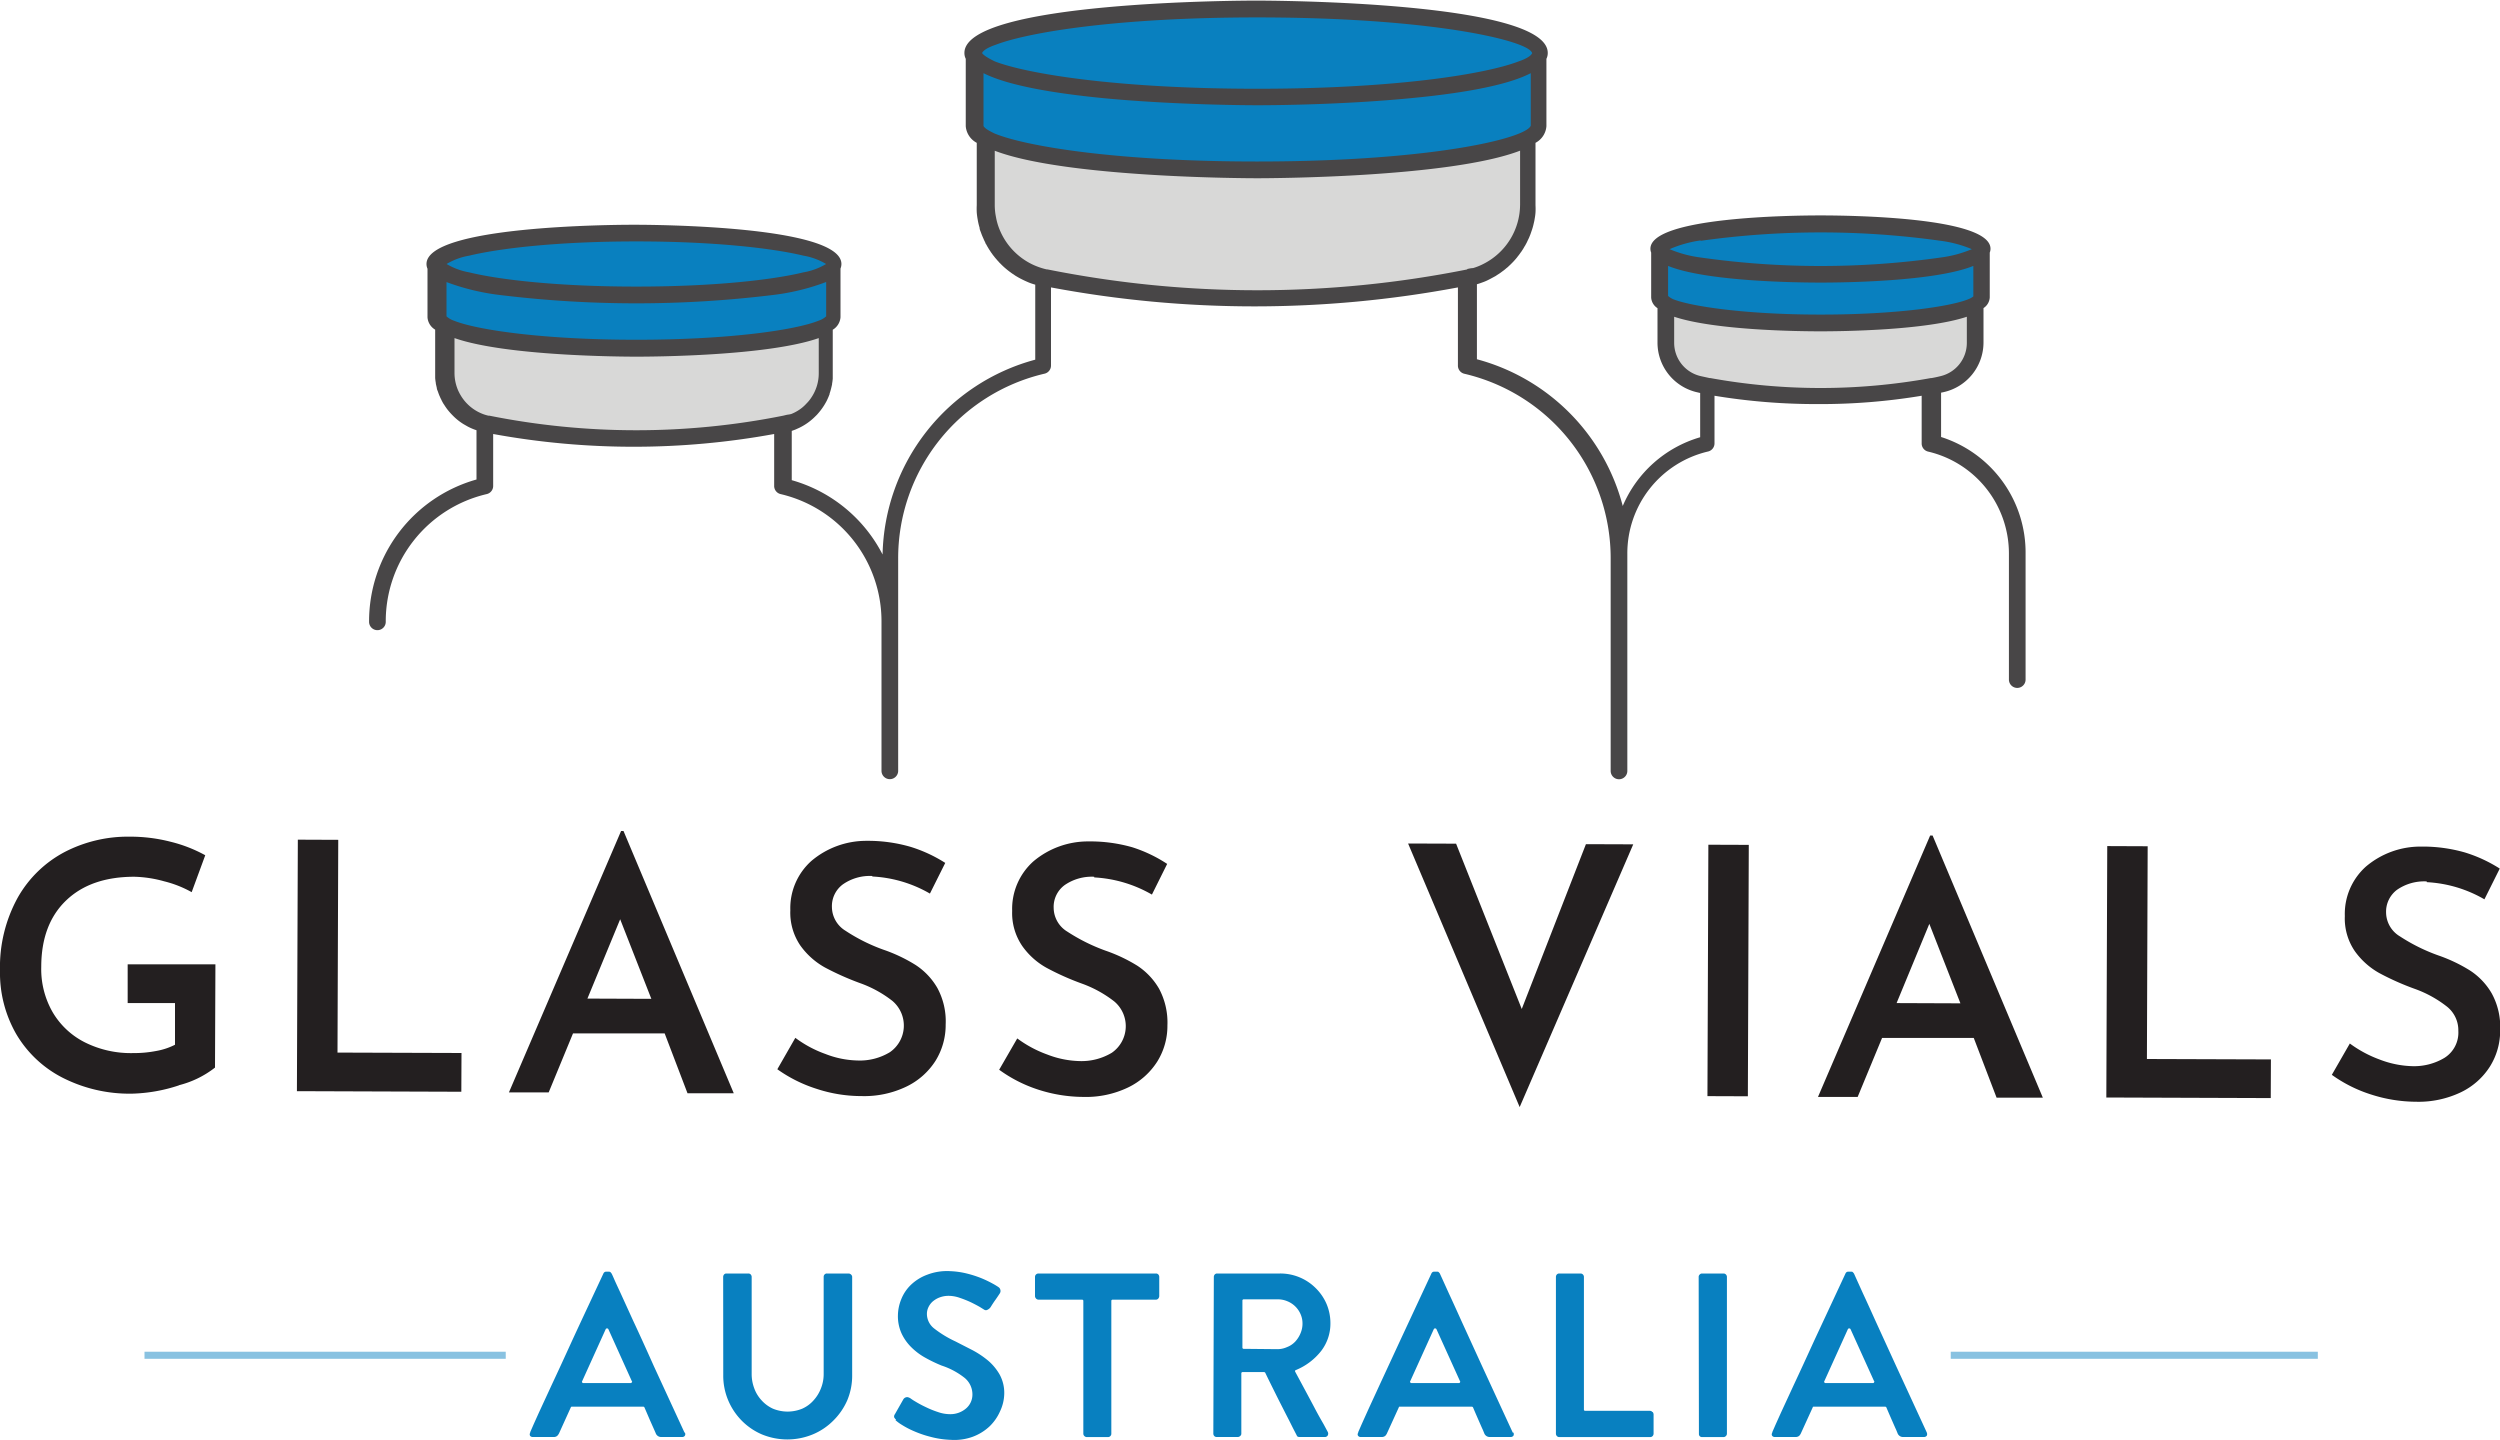 <svg id="Layer_1" data-name="Layer 1" xmlns="http://www.w3.org/2000/svg" viewBox="0 0 300 172.74">
    <defs>
        <clipPath id="clip-path" transform="translate(-246 -219.63)">
            <path class="cls-1" d="M263.34 381.84h43.35v.85h-43.35z"/>
        </clipPath>
        <clipPath id="clip-path-2" transform="translate(-246 -219.63)">
            <path class="cls-1" d="M480.09 381.84h44.05v.85h-44.05z"/>
        </clipPath>
        <style>
            .cls-1{fill:none}.cls-2{fill:#231f20}.cls-3{opacity:.48}.cls-5{fill:#0880c0}.cls-7{fill:#d8d8d7}.cls-8{fill:#0980bf}
        </style>
    </defs>
    <path class="cls-2" d="M267.48 349.87a19.23 19.23 0 0 1-5.66 1 17.72 17.72 0 0 1-8.36-1.94 13.66 13.66 0 0 1-5.54-5.26 14.76 14.76 0 0 1-1.92-7.58 17.28 17.28 0 0 1 2.12-8.73 13.92 13.92 0 0 1 5.66-5.5 16.49 16.49 0 0 1 7.78-1.83 19.4 19.4 0 0 1 4.95.62 16.93 16.93 0 0 1 4.12 1.61l-1.63 4.43a13.16 13.16 0 0 0-3.29-1.3 14.41 14.41 0 0 0-3.59-.55c-3.45 0-6.18.93-8.17 2.83s-3 4.56-3 8a10.36 10.36 0 0 0 1.36 5.41 9.37 9.37 0 0 0 3.89 3.64A12.34 12.34 0 0 0 262 346a13.88 13.88 0 0 0 2.78-.26A8 8 0 0 0 267 345v-5h-5.68v-4.65h10.53l-.05 12.39a11.66 11.66 0 0 1-4.34 2.12" transform="translate(-246 -219.63)"/>
    <path class="cls-2" d="m40.59 100.78-.09 25.53 14.88.05-.02 4.65-19.73-.07.11-30.18 4.85.02z"/>
    <path class="cls-2" d="M325.76 343.64h-11l-2.92 7.08h-4.77l13.46-31.37h.29l13.23 31.47h-5.55Zm-1.6-4.15-3.74-9.55-3.93 9.52ZM350.69 324.75a5.66 5.66 0 0 0-3.54 1 3.25 3.25 0 0 0-1.32 2.73 3.37 3.37 0 0 0 1.63 2.84 21.2 21.2 0 0 0 4.57 2.28 18.73 18.73 0 0 1 3.83 1.82 8.17 8.17 0 0 1 2.62 2.76 8.41 8.41 0 0 1 1 4.4 8.15 8.15 0 0 1-1.22 4.35 8.51 8.51 0 0 1-3.49 3.09 11.67 11.67 0 0 1-5.39 1.14 17.18 17.18 0 0 1-5.39-.87 16.89 16.89 0 0 1-4.71-2.35l2.16-3.77a13.68 13.68 0 0 0 3.62 1.94 11.2 11.2 0 0 0 3.88.78 6.94 6.94 0 0 0 3.85-1 3.88 3.88 0 0 0 .3-6.15 13.81 13.81 0 0 0-3.87-2.13 33.06 33.06 0 0 1-4.26-1.9 9 9 0 0 1-2.92-2.62 7 7 0 0 1-1.2-4.22 7.6 7.6 0 0 1 2.53-5.93 10.18 10.18 0 0 1 6.62-2.41 18.3 18.3 0 0 1 5.24.71 17.07 17.07 0 0 1 4.2 1.94l-1.84 3.68a15.28 15.28 0 0 0-6.92-2.05M377.3 324.84a5.72 5.72 0 0 0-3.54 1 3.24 3.24 0 0 0-1.32 2.74 3.37 3.37 0 0 0 1.63 2.84 22.17 22.17 0 0 0 4.57 2.28 19 19 0 0 1 3.83 1.81 8.2 8.2 0 0 1 2.62 2.77 8.6 8.6 0 0 1 1 4.4 8.09 8.09 0 0 1-1.22 4.34 8.53 8.53 0 0 1-3.49 3.1 11.67 11.67 0 0 1-5.39 1.14 17.77 17.77 0 0 1-5.39-.87 16.7 16.7 0 0 1-4.7-2.39l2.17-3.76a14 14 0 0 0 3.62 1.94 11.43 11.43 0 0 0 3.87.78 7.06 7.06 0 0 0 3.86-1 3.88 3.88 0 0 0 .29-6.16 14.1 14.1 0 0 0-3.86-2.13 31.74 31.74 0 0 1-4.26-1.9 8.77 8.77 0 0 1-2.92-2.62 7 7 0 0 1-1.21-4.21A7.65 7.65 0 0 1 370 323a10.16 10.16 0 0 1 6.62-2.4 18.39 18.39 0 0 1 5.25.7 16.87 16.87 0 0 1 4.19 2l-1.83 3.68a15.47 15.47 0 0 0-6.92-2.06" transform="translate(-246 -219.63)"/>
    <path class="cls-2" d="m195.99 101.32-13.63 31.53-13.39-31.63 5.76.02 7.88 19.84 7.7-19.78 5.68.02z"/>
    <path class="cls-2" transform="rotate(-89.79 220.154 349.71)" d="M438.27 333.65h30.17v4.85h-30.17z"/>
    <path class="cls-2" d="M482.85 344.18h-11l-2.93 7.08h-4.76l13.46-31.37h.29l13.23 31.46h-5.55Zm-1.6-4.15-3.73-9.54-3.93 9.51Z" transform="translate(-246 -219.63)"/>
    <path class="cls-2" d="m257.72 101.55-.09 25.53 14.88.05-.02 4.64-19.73-.07.11-30.17 4.85.02z"/>
    <path class="cls-2" d="M537.2 325.4a5.73 5.73 0 0 0-3.55 1 3.28 3.28 0 0 0-1.32 2.73A3.38 3.38 0 0 0 534 332a21.71 21.71 0 0 0 4.57 2.27 18.73 18.73 0 0 1 3.83 1.82 8.11 8.11 0 0 1 2.62 2.77 8.39 8.39 0 0 1 1 4.39 8.1 8.1 0 0 1-1.22 4.35 8.46 8.46 0 0 1-3.49 3.1 11.8 11.8 0 0 1-5.39 1.14 17.77 17.77 0 0 1-5.39-.87 16.64 16.64 0 0 1-4.71-2.36l2.16-3.76a14.28 14.28 0 0 0 3.62 1.94 11.68 11.68 0 0 0 3.88.78 7.09 7.09 0 0 0 3.86-1 3.58 3.58 0 0 0 1.66-3.24 3.62 3.62 0 0 0-1.37-2.91 13.67 13.67 0 0 0-3.87-2.13 31.74 31.74 0 0 1-4.26-1.9 9 9 0 0 1-2.92-2.62 6.94 6.94 0 0 1-1.2-4.21 7.62 7.62 0 0 1 2.53-5.94 10.12 10.12 0 0 1 6.62-2.4 18.31 18.31 0 0 1 5.24.7 17.07 17.07 0 0 1 4.2 1.94l-1.84 3.69a15.3 15.3 0 0 0-6.91-2.06" transform="translate(-246 -219.63)"/>
    <g class="cls-3">
        <path class="cls-5" d="M17.34 162.21h43.35v.85H17.34z" style="clip-path:url(#clip-path)"/>
    </g>
    <g class="cls-3">
        <path class="cls-5" d="M234.09 162.21h44.05v.85h-44.05z" style="clip-path:url(#clip-path-2)"/>
    </g>
    <path class="cls-5" d="M328.18 391.54a.36.36 0 0 1 0 .38.37.37 0 0 1-.33.15h-2.47a.69.69 0 0 1-.7-.47l-.17-.39-.41-.92c-.18-.4-.43-1-.77-1.78a.17.17 0 0 0-.14-.08h-8.55a.13.13 0 0 0-.14.08l-1.4 3.09a1.16 1.16 0 0 1-.24.34.64.64 0 0 1-.44.13h-2.46a.41.41 0 0 1-.34-.13.35.35 0 0 1 0-.37v-.07l.28-.64c.16-.37.42-.94.77-1.72l1.52-3.29q1-2.13 2.49-5.4c1-2.17 2.26-4.85 3.73-8a.36.36 0 0 1 .34-.22h.25a.38.38 0 0 1 .27.07l.12.15c.06.11.17.35.32.7s.42.92.78 1.7l1.5 3.29q1 2.13 2.46 5.4l3.69 8m-6.45-5.94s.08 0 .13-.09.05-.1 0-.14l-2.82-6.25a.17.17 0 0 0-.15-.08.17.17 0 0 0-.16.08l-2.83 6.25a.11.11 0 0 0 0 .14.14.14 0 0 0 .15.09ZM332.78 372.84a.45.45 0 0 1 .11-.27.35.35 0 0 1 .25-.12h2.67a.38.38 0 0 1 .28.12.45.45 0 0 1 .11.27v11.64a4.89 4.89 0 0 0 .31 1.75 4.23 4.23 0 0 0 .88 1.44 4.13 4.13 0 0 0 1.36 1 4.6 4.6 0 0 0 3.52 0 3.93 3.93 0 0 0 1.36-1 4.52 4.52 0 0 0 .88-1.43 4.57 4.57 0 0 0 .33-1.74v-11.66a.39.39 0 0 1 .11-.27.36.36 0 0 1 .28-.12h2.61a.45.45 0 0 1 .28.12.4.4 0 0 1 .14.27v11.83a7.63 7.63 0 0 1-.59 3 7.79 7.79 0 0 1-1.67 2.43 7.56 7.56 0 0 1-2.45 1.65 8 8 0 0 1-6.14 0 7.6 7.6 0 0 1-2.41-1.65 7.76 7.76 0 0 1-1.62-2.44 7.63 7.63 0 0 1-.59-3ZM353.53 390a1.25 1.25 0 0 1-.23-.29.47.47 0 0 1 .09-.38l1-1.76a.54.54 0 0 1 .36-.27.46.46 0 0 1 .37.07h.05a7 7 0 0 0 .7.46 12.7 12.7 0 0 0 1.24.66 11.13 11.13 0 0 0 1.46.59 4.37 4.37 0 0 0 1.4.25 2.88 2.88 0 0 0 1.95-.68 2.18 2.18 0 0 0 .77-1.67 2.56 2.56 0 0 0-.93-2 8.87 8.87 0 0 0-2.76-1.48 17.2 17.2 0 0 1-1.94-.93 7.58 7.58 0 0 1-1.68-1.25 5.72 5.72 0 0 1-1.18-1.65 5 5 0 0 1-.45-2.18 5.31 5.31 0 0 1 .38-1.9 4.93 4.93 0 0 1 1.15-1.75 5.65 5.65 0 0 1 2-1.25 6.63 6.63 0 0 1 2.77-.42 9.93 9.93 0 0 1 2 .29 13 13 0 0 1 1.73.56 13.53 13.53 0 0 1 1.3.62 8 8 0 0 1 .76.46.53.53 0 0 1 .21.34.52.52 0 0 1-.07.39c-.17.26-.35.53-.55.81s-.38.56-.54.82a.9.9 0 0 1-.37.33.38.38 0 0 1-.42 0l-.53-.33c-.3-.17-.66-.36-1.07-.56a12.7 12.7 0 0 0-1.33-.53 4.14 4.14 0 0 0-1.3-.24 3.09 3.09 0 0 0-1.14.2 2.82 2.82 0 0 0-.83.5 2.17 2.17 0 0 0-.5.69 1.85 1.85 0 0 0-.17.74 2.22 2.22 0 0 0 .86 1.78 12.94 12.94 0 0 0 2.56 1.56l2.05 1.05a11 11 0 0 1 1.88 1.26 6.31 6.31 0 0 1 1.39 1.69 4.58 4.58 0 0 1 .54 2.28A5.14 5.14 0 0 1 366 389a5.66 5.66 0 0 1-1.27 1.81 6 6 0 0 1-2 1.23 6.46 6.46 0 0 1-2.66.37 10.85 10.85 0 0 1-2.44-.37 12.63 12.63 0 0 1-2-.69 10 10 0 0 1-1.41-.74 4.76 4.76 0 0 1-.76-.56ZM385 372.57a.45.45 0 0 1 .11.27v2.33a.5.5 0 0 1-.11.28.37.37 0 0 1-.28.14h-5.19a.15.15 0 0 0-.17.17v15.92a.38.38 0 0 1-.11.27.37.37 0 0 1-.28.13h-2.58a.43.43 0 0 1-.27-.13.39.39 0 0 1-.12-.27v-15.92a.15.15 0 0 0-.17-.17h-5.21a.41.41 0 0 1-.3-.14.45.45 0 0 1-.12-.28v-2.33a.41.41 0 0 1 .12-.27.42.42 0 0 1 .3-.12h14.1a.38.38 0 0 1 .28.12M391.66 372.84a.45.45 0 0 1 .11-.27.38.38 0 0 1 .28-.12h7.55a6 6 0 0 1 4.27 1.74 6 6 0 0 1 1.31 1.9 5.91 5.91 0 0 1 .47 2.33 5.38 5.38 0 0 1-1.13 3.35 7.45 7.45 0 0 1-3 2.26.14.14 0 0 0-.09.22q1.44 2.67 2.22 4.14c.52 1 .92 1.69 1.18 2.14l.5.93a.45.45 0 0 1 0 .42.39.39 0 0 1-.38.19h-3c-.19 0-.3-.06-.34-.19l-.48-.93-.44-.88q-.28-.54-.69-1.35c-.27-.53-.59-1.15-.94-1.86s-.77-1.54-1.23-2.5a.19.19 0 0 0-.14-.08h-2.56a.15.15 0 0 0-.17.17v7.23a.35.35 0 0 1-.14.27.41.41 0 0 1-.28.12h-2.55a.38.38 0 0 1-.28-.12.43.43 0 0 1-.11-.27Zm7.63 8.69a2.76 2.76 0 0 0 1.13-.24 2.66 2.66 0 0 0 1-.66 3.29 3.29 0 0 0 .64-1 2.94 2.94 0 0 0 .24-1.19 2.73 2.73 0 0 0-.24-1.13 2.92 2.92 0 0 0-1.6-1.54 2.92 2.92 0 0 0-1.13-.22h-4.07a.15.15 0 0 0-.17.17v5.6a.15.15 0 0 0 .17.17ZM427.61 391.54a.41.41 0 0 1 0 .38.41.41 0 0 1-.34.15h-2.46a.7.7 0 0 1-.71-.47l-.16-.39c-.1-.21-.23-.51-.41-.92s-.44-1-.77-1.78a.19.19 0 0 0-.14-.08H414c-.08 0-.13 0-.14.08l-1.41 3.09a1 1 0 0 1-.23.34.66.66 0 0 1-.44.13h-2.47a.39.39 0 0 1-.33-.13.31.31 0 0 1 0-.37v-.07l.28-.64c.16-.37.42-.94.77-1.72s.86-1.87 1.51-3.29l2.5-5.4 3.73-8a.35.35 0 0 1 .34-.22h.28c.13 0 .22 0 .26.07a.64.64 0 0 1 .13.15l.32.7.77 1.7c.36.77.86 1.87 1.5 3.29l2.47 5.4 3.69 8m-6.45-5.94s.08 0 .12-.09a.1.1 0 0 0 0-.14l-2.83-6.25a.17.17 0 0 0-.16-.08.16.16 0 0 0-.15.08l-2.83 6.25a.11.11 0 0 0 0 .14.16.16 0 0 0 .16.09ZM444.32 389.07a.5.5 0 0 1 .11.29v2.32a.43.43 0 0 1-.11.27.39.39 0 0 1-.28.13H433.1a.39.39 0 0 1-.28-.13.43.43 0 0 1-.11-.27v-18.84a.45.45 0 0 1 .11-.27.38.38 0 0 1 .28-.12h2.58a.41.41 0 0 1 .39.39v15.93c0 .11.06.16.17.16H444a.37.37 0 0 1 .28.14M449.84 372.84a.38.38 0 0 1 .13-.27.37.37 0 0 1 .26-.12h2.61a.39.39 0 0 1 .27.12.41.41 0 0 1 .12.27v18.84a.39.39 0 0 1-.12.27.4.4 0 0 1-.27.13h-2.61a.38.38 0 0 1-.23-.08.36.36 0 0 1-.13-.27ZM477.21 391.54a.41.41 0 0 1 0 .38.41.41 0 0 1-.34.15h-2.46a.7.7 0 0 1-.71-.47l-.16-.39c-.1-.21-.23-.51-.41-.92s-.44-1-.77-1.78a.19.19 0 0 0-.14-.08h-8.55c-.08 0-.13 0-.14.08l-1.41 3.09a1 1 0 0 1-.23.34.66.66 0 0 1-.44.13H459a.39.39 0 0 1-.33-.13.31.31 0 0 1 0-.37v-.07l.28-.64c.16-.37.42-.94.77-1.72l1.52-3.29q1-2.13 2.49-5.4l3.73-8a.35.35 0 0 1 .34-.22h.28c.13 0 .22 0 .26.07a.64.64 0 0 1 .13.15c.06.11.16.35.32.7l.77 1.7c.36.77.86 1.87 1.5 3.29l2.47 5.4 3.69 8m-6.45-5.94s.08 0 .12-.09.06-.1 0-.14l-2.83-6.25a.17.17 0 0 0-.16-.08.17.17 0 0 0-.15.08l-2.83 6.25a.11.11 0 0 0 0 .14.16.16 0 0 0 .16.09Z" transform="translate(-246 -219.63)"/>
    <path class="cls-7" d="M429.37 232.35v11.8a8.93 8.93 0 0 1-7.11 8.74 129.37 129.37 0 0 1-50.82 0 8.93 8.93 0 0 1-7.11-8.74v-11.8" transform="translate(-246 -219.63)"/>
    <path class="cls-8" d="M430.85 225.91c0-2.91-15.22-5.28-34-5.28s-34 2.37-34 5.28a.93.93 0 0 0 .16.51v8.29c0 2.9 15.15 5.25 33.83 5.25s33.84-2.35 33.84-5.25v-8.29a1 1 0 0 0 .17-.51Z" transform="translate(-246 -219.63)"/>
    <path class="cls-7" d="M345.21 256.05v8.3a6.27 6.27 0 0 1-5 6.14 90.94 90.94 0 0 1-35.71 0 6.27 6.27 0 0 1-5-6.14v-8.3" transform="translate(-246 -219.63)"/>
    <path class="cls-8" d="M346.25 251.32c0-2-10.7-3.72-23.9-3.72s-23.89 1.67-23.89 3.72a.68.68 0 0 0 .11.35v6c0 2 10.65 3.7 23.78 3.7s23.79-1.66 23.79-3.7v-6a.68.68 0 0 0 .11-.35Z" transform="translate(-246 -219.63)"/>
    <path class="cls-7" d="M445.93 256v4.73a5.09 5.09 0 0 0 4.06 5 73.77 73.77 0 0 0 29 0 5.09 5.09 0 0 0 4.06-5V256" transform="translate(-246 -219.63)"/>
    <path class="cls-8" d="M483.9 249.48c0-1.66-8.69-3-19.4-3s-19.41 1.35-19.41 3a.58.58 0 0 0 .09.28v5.57c0 1.66 8.65 3 19.32 3s19.31-1.34 19.31-3v-5.57a.58.58 0 0 0 .09-.28Z" transform="translate(-246 -219.63)"/>
    <path d="M478.93 272.07v-5.32l.24-.05a6.11 6.11 0 0 0 4.85-6v-4.1a1.63 1.63 0 0 0 .75-1.27v-5.39a1.22 1.22 0 0 0 .09-.46c0-3.82-17-4-20.4-4s-20.41.19-20.41 4a1.22 1.22 0 0 0 .09.46v5.39a1.63 1.63 0 0 0 .76 1.28v4.11a6.11 6.11 0 0 0 4.83 6l.29.07v5.31a14.49 14.49 0 0 0-9.29 8.25 24.69 24.69 0 0 0-17.5-17.61v-9c.28-.08.55-.18.82-.28s.51-.22.76-.35l.65-.35.27-.18a4.8 4.8 0 0 0 .52-.36 4.92 4.92 0 0 0 .52-.41 2.26 2.26 0 0 0 .29-.25c.14-.13.28-.26.41-.4l.09-.09q.23-.24.45-.51a.94.94 0 0 0 .09-.12 6.41 6.41 0 0 0 .39-.52 1.21 1.21 0 0 0 .14-.2 4.33 4.33 0 0 0 .31-.51.55.55 0 0 0 .09-.14c.09-.16.18-.32.25-.48s.12-.24.17-.36a2 2 0 0 0 .11-.26c.08-.18.14-.36.2-.54a7.14 7.14 0 0 0 .29-1 5.17 5.17 0 0 0 .11-.54 6.31 6.31 0 0 0 .1-.76 8.31 8.31 0 0 0 0-.87v-7.49a2.46 2.46 0 0 0 1.31-2v-8.08a1.57 1.57 0 0 0 .16-.71c0-6.21-33.57-6.28-35-6.28s-35 .07-35 6.28a1.57 1.57 0 0 0 .16.71v8.08a2.48 2.48 0 0 0 1.32 2v7.48a8.31 8.31 0 0 0 0 .87 8 8 0 0 0 .11.84 7.62 7.62 0 0 0 .23 1c0 .22.12.43.19.64s.18.46.28.68a3.55 3.55 0 0 0 .21.44c0 .1.1.2.15.3a4 4 0 0 0 .2.35 3.17 3.17 0 0 0 .23.36 2.71 2.71 0 0 0 .24.35 1.86 1.86 0 0 0 .21.28 4.12 4.12 0 0 0 .33.4 1 1 0 0 0 .17.19 3 3 0 0 0 .35.37 2.08 2.08 0 0 0 .21.21c.12.12.25.23.38.34s.36.3.55.43a3.71 3.71 0 0 0 .41.28 2.64 2.64 0 0 0 .35.23c.21.13.42.24.64.35s.5.24.76.35.54.2.82.28v9a24.74 24.74 0 0 0-18.32 23.38 17.65 17.65 0 0 0-10.9-8.92v-5.91l.43-.16.49-.22a7 7 0 0 0 1.95-1.41 3.26 3.26 0 0 0 .31-.33 7.19 7.19 0 0 0 .9-1.28 4.3 4.3 0 0 0 .24-.48c.08-.17.15-.35.22-.53v-.06c.06-.18.12-.37.17-.57s.09-.36.13-.55v-.07a6 6 0 0 0 .08-.61v-5.87a1.92 1.92 0 0 0 .93-1.49v-5.85a1.5 1.5 0 0 0 .11-.55c0-4.58-22.34-4.71-24.89-4.71s-24.9.13-24.9 4.71a1.39 1.39 0 0 0 .12.57v5.83a1.87 1.87 0 0 0 .92 1.48v5.8a6 6 0 0 0 .08.61s0 0 0 .07l.12.53c0 .15.09.3.14.45s.1.29.16.43a.52.52 0 0 0 .06.13 2.64 2.64 0 0 0 .18.38.38.38 0 0 0 .06.13 3.9 3.9 0 0 0 .19.35l.11.16c.08.14.17.26.26.39s.23.3.35.44.25.28.38.41a6.75 6.75 0 0 0 1.32 1.06l.49.28a6.61 6.61 0 0 0 1.06.45v5.91a17.68 17.68 0 0 0-12.89 17.08 1 1 0 0 0 2 0 15.68 15.68 0 0 1 12.12-15.33 1 1 0 0 0 .77-1v-6.21a93.66 93.66 0 0 0 33.72 0v6.21a1 1 0 0 0 .77 1 15.68 15.68 0 0 1 12.11 15.33v17.88a1 1 0 0 0 2 0v-25.44a22.74 22.74 0 0 1 17.57-22.22 1 1 0 0 0 .77-1v-9.35a132.15 132.15 0 0 0 48.83 0v9.36a1 1 0 0 0 .77 1 22.73 22.73 0 0 1 17.56 22.22v25.44a1 1 0 0 0 2 0v-26.06a12.55 12.55 0 0 1 9.69-12.27 1 1 0 0 0 .77-1v-5.69a75 75 0 0 0 12.43 1 74 74 0 0 0 12.43-1v5.7a1 1 0 0 0 .77 1 12.56 12.56 0 0 1 9.7 12.27v15.09a1 1 0 0 0 2 0v-15.1a14.55 14.55 0 0 0-10.14-14.01ZM302.3 250.31c3.69-.89 10.7-1.71 20.06-1.71s16.37.82 20.06 1.71a7.84 7.84 0 0 1 2.71 1 7.84 7.84 0 0 1-2.71 1c-3.69.9-10.71 1.71-20.06 1.71s-16.38-.81-20.07-1.71a8 8 0 0 1-2.7-1 7.84 7.84 0 0 1 2.71-1Zm-2.72 7.28V253.48a27.79 27.79 0 0 0 6.65 1.58 134.6 134.6 0 0 0 32.26 0 27.16 27.16 0 0 0 6.65-1.59v4.12a2.48 2.48 0 0 1-.93.53c-2.7 1.09-10.56 2.28-21.85 2.28s-19.17-1.2-21.86-2.28a2.51 2.51 0 0 1-.92-.53Zm40.86 11.81-.45.11a89.73 89.73 0 0 1-35.27 0h-.13l-.36-.1a5.27 5.27 0 0 1-3-2.43c-.08-.13-.14-.27-.21-.4a5.27 5.27 0 0 1-.48-2.2v-4.18c6.12 2.15 19.89 2.23 21.86 2.23s15.72-.08 21.85-2.23v4.18a5.19 5.19 0 0 1-.92 3 4.27 4.27 0 0 1-.57.69 4.53 4.53 0 0 1-1 .83 5.13 5.13 0 0 1-.81.41 3.26 3.26 0 0 1-.51.09Zm23.41-43.4c.12-.31.67-.67 1.64-1 3.91-1.5 14.63-3.28 31.37-3.28 16.91 0 27.68 1.81 31.48 3.28.9.35 1.41.68 1.52 1-.12.31-.66.67-1.63 1-3.9 1.5-14.63 3.28-31.37 3.28-16.91 0-27.67-1.81-31.48-3.28-.91-.44-1.38-.77-1.53-1Zm.17 8.75v-6.34c3 1.52 8.61 2.43 14.4 3 8.7.83 17.71.85 18.44.85s9.73 0 18.43-.85c5.79-.55 11.43-1.46 14.4-3v6.3c-.1.27-.54.58-1.32.91-3.6 1.52-14.4 3.39-31.52 3.39s-27.92-1.87-31.52-3.37c-.76-.37-1.21-.64-1.33-.94Zm58.05 17.21a128.11 128.11 0 0 1-50.37 0h-.09a8.31 8.31 0 0 1-1.87-.67 8 8 0 0 1-3.9-4.4 7.08 7.08 0 0 1-.32-1.2 7.31 7.31 0 0 1-.15-1.49v-6.48c8.48 3.25 30.37 3.3 31.52 3.3s23.05-.05 31.52-3.31v6.49a8 8 0 0 1-4.38 7.09 6.92 6.92 0 0 1-1.26.51c-.25.01-.47.06-.7.11Zm28-3.43a103.37 103.37 0 0 1 28.83 0 14.3 14.3 0 0 1 3.72 1 14.3 14.3 0 0 1-3.72 1 102.37 102.37 0 0 1-28.83 0 14.3 14.3 0 0 1-3.72-1 14.3 14.3 0 0 1 3.73-1.05Zm-3.9 6.67v-3.66c4.65 1.89 15.65 2 18.32 2s13.67-.12 18.31-2v3.66a2.31 2.31 0 0 1-.61.34c-2.11.86-8.56 1.84-17.7 1.84s-15.57-1-17.7-1.84a2.4 2.4 0 0 1-.61-.39Zm32.6 9.59c-.32.08-.65.15-1 .21h-.08a74 74 0 0 1-26.44 0h-.09l-1-.22a4.1 4.1 0 0 1-3.26-4v-3.14c4.94 1.64 15 1.75 17.56 1.75s12.63-.11 17.56-1.75v3.14a4.1 4.1 0 0 1-3.21 4Z" transform="translate(-246 -219.63)" style="fill:#484647"/>
</svg>